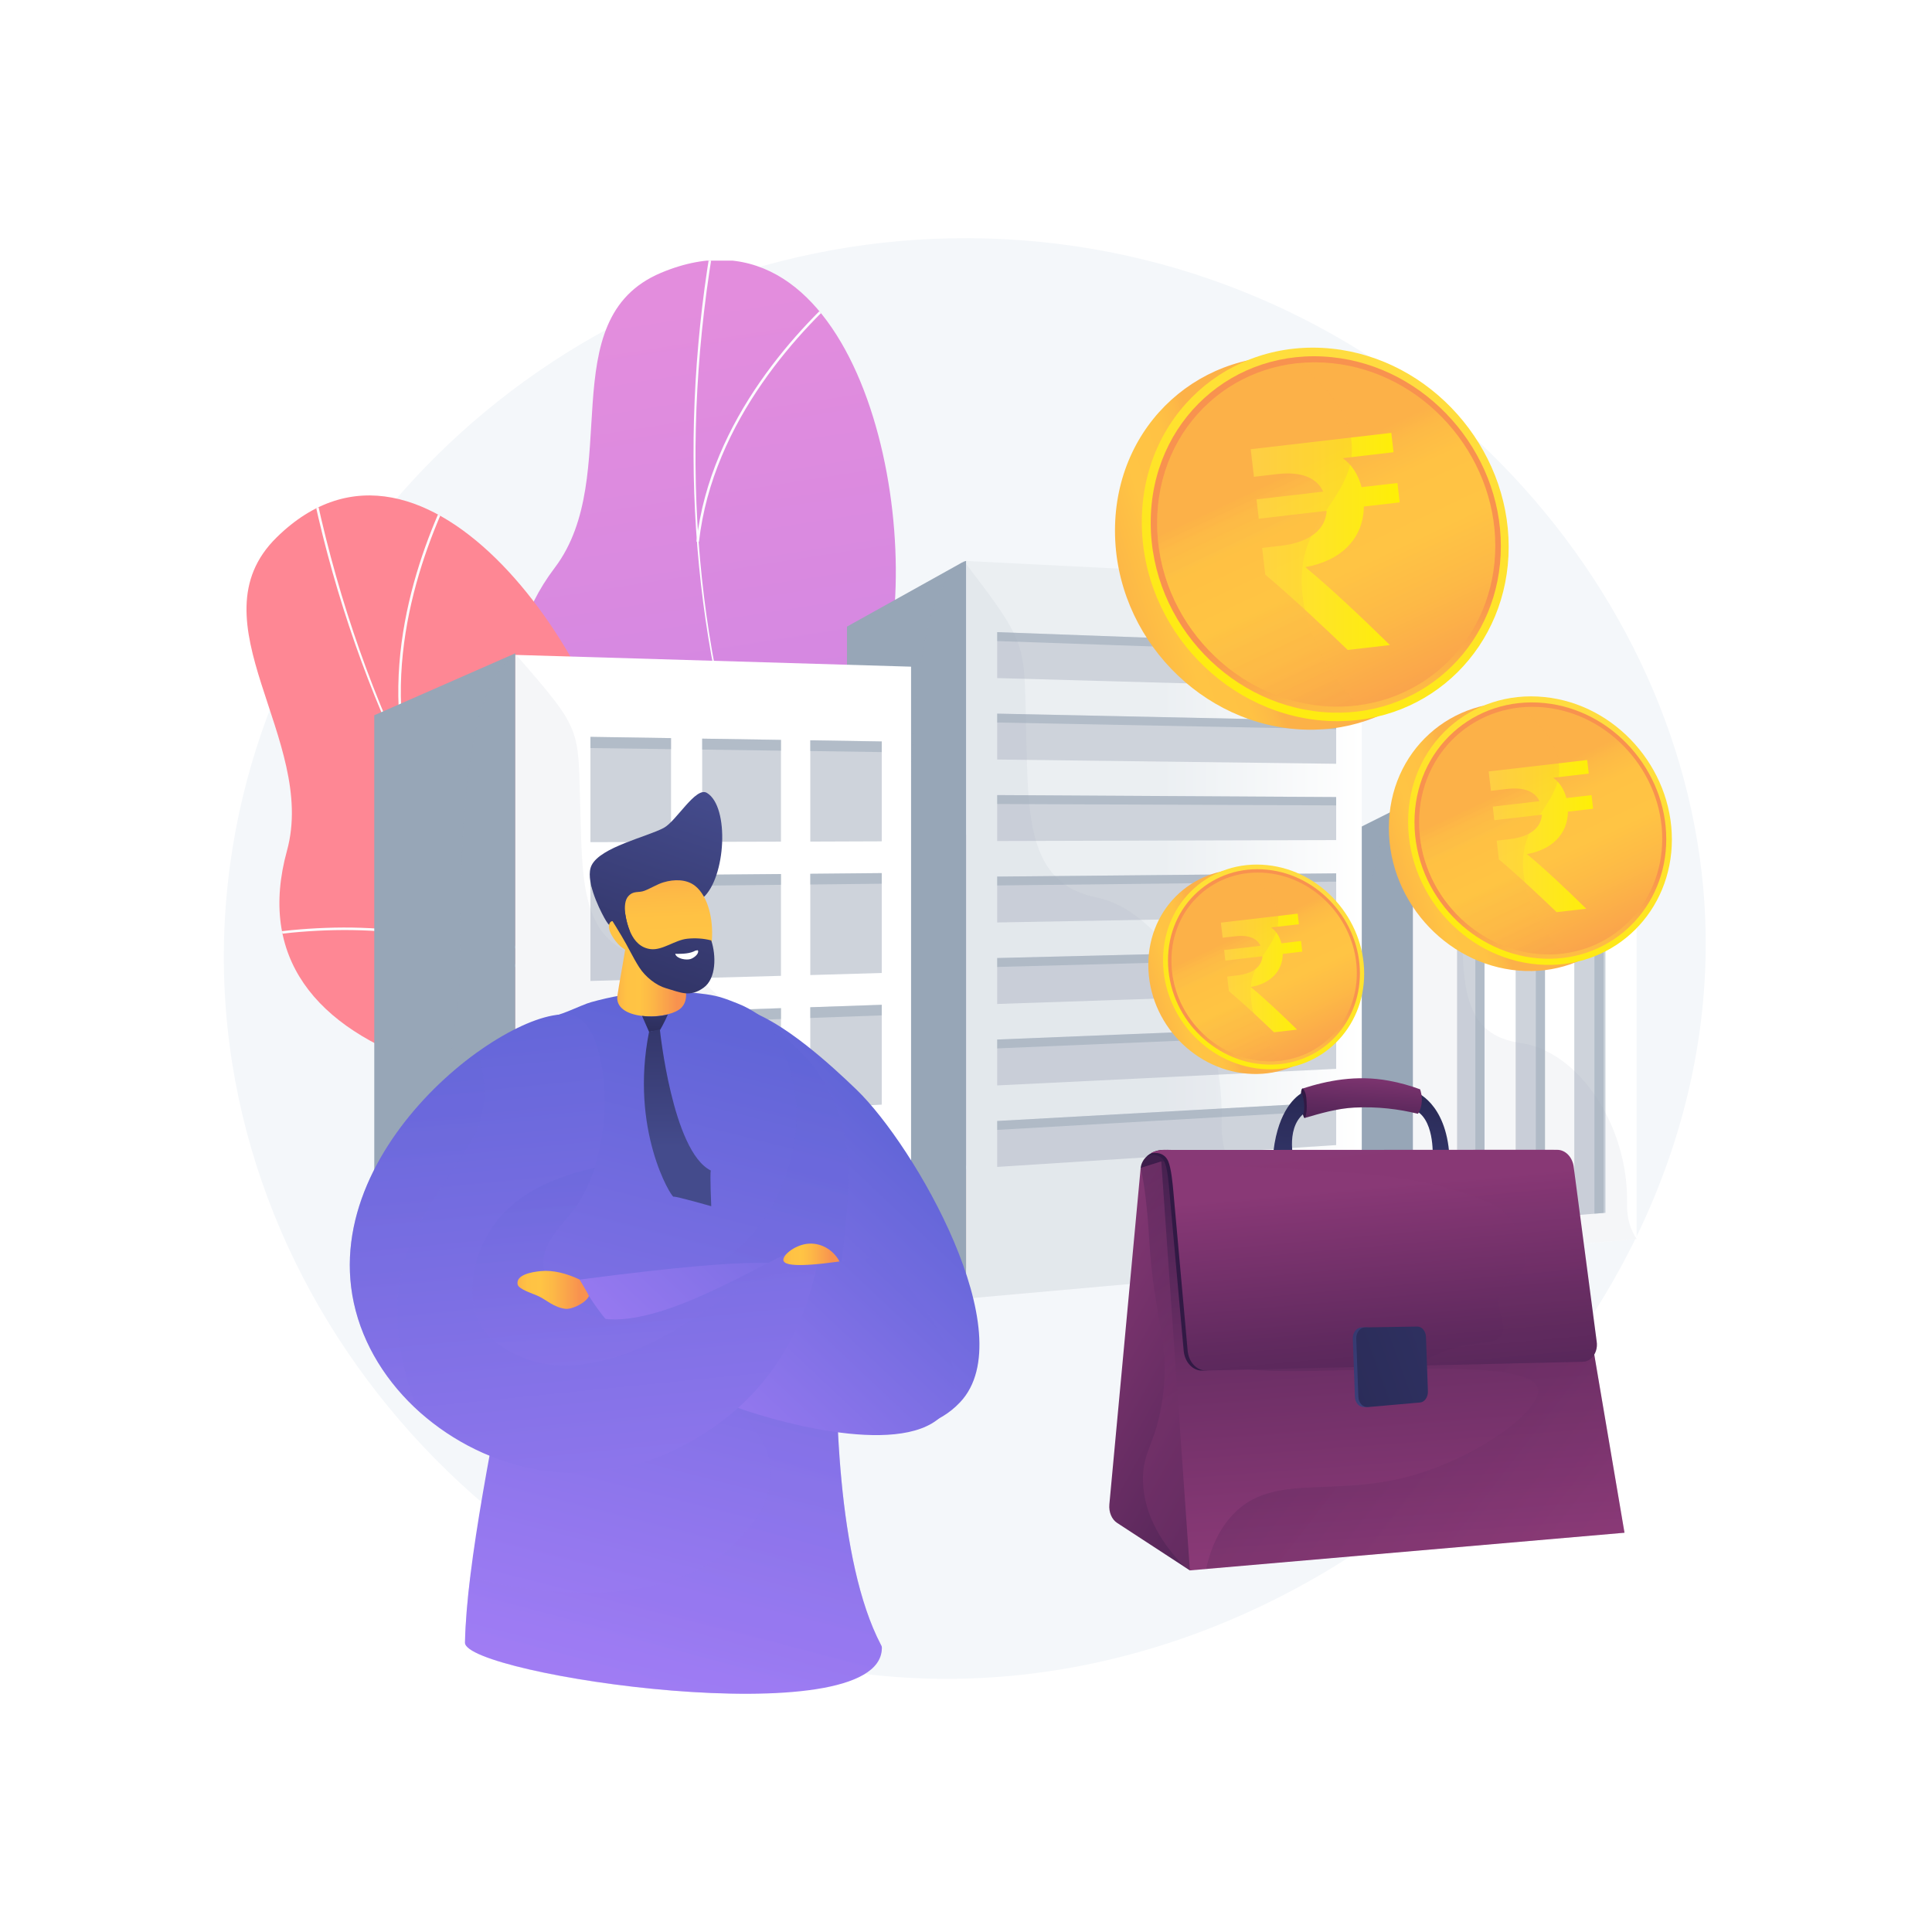 <?xml version="1.0" encoding="utf-8"?>
<!-- Generator: Adobe Illustrator 24.3.0, SVG Export Plug-In . SVG Version: 6.00 Build 0)  -->
<svg version="1.1" id="Layer_1" xmlns="http://www.w3.org/2000/svg" xmlns:xlink="http://www.w3.org/1999/xlink" x="0px" y="0px"
	 viewBox="0 0 3710 3710" style="enable-background:new 0 0 3710 3710;" xml:space="preserve">
<style type="text/css">
	.st0{fill:#FFFFFF;}
	.st1{fill:#F4F7FA;}
	.st2{clip-path:url(#SVGID_2_);}
	.st3{fill:url(#SVGID_3_);}
	.st4{clip-path:url(#SVGID_5_);}
	.st5{fill:#FCFDFE;}
	.st6{fill:#FE8794;}
	.st7{clip-path:url(#SVGID_7_);}
	.st8{fill:#97A6B7;}
	.st9{fill:#CED3DB;}
	.st10{opacity:0.5;fill:#97A6B7;enable-background:new    ;}
	.st11{opacity:0.1;fill:#97A6B7;enable-background:new    ;}
	.st12{fill:url(#SVGID_8_);}
	.st13{fill:url(#SVGID_9_);}
	.st14{fill:url(#SVGID_10_);}
	.st15{fill:url(#SVGID_11_);}
	.st16{fill:url(#SVGID_12_);}
	.st17{fill:url(#SVGID_13_);}
	.st18{fill:url(#SVGID_14_);}
	.st19{opacity:0.3;fill:url(#SVGID_15_);enable-background:new    ;}
	.st20{fill:url(#SVGID_16_);}
	.st21{fill:url(#SVGID_17_);}
	.st22{opacity:0.3;fill:url(#SVGID_18_);enable-background:new    ;}
	.st23{opacity:0.3;fill:url(#SVGID_19_);enable-background:new    ;}
	.st24{fill:url(#SVGID_20_);}
	.st25{fill:url(#SVGID_21_);}
	.st26{fill:url(#SVGID_22_);}
	.st27{fill:url(#SVGID_23_);}
	.st28{fill:url(#SVGID_24_);}
	.st29{fill:url(#SVGID_25_);}
	.st30{fill:url(#SVGID_26_);}
	.st31{fill:url(#SVGID_27_);}
	.st32{fill:url(#SVGID_28_);}
	.st33{opacity:0.3;fill:url(#SVGID_29_);enable-background:new    ;}
	.st34{fill:url(#SVGID_30_);}
	.st35{fill:url(#SVGID_31_);}
	.st36{fill:url(#SVGID_32_);}
	.st37{fill:url(#SVGID_33_);}
	.st38{fill:url(#SVGID_34_);}
	.st39{opacity:0.3;fill:url(#SVGID_35_);enable-background:new    ;}
	.st40{fill:url(#SVGID_36_);}
	.st41{fill:url(#SVGID_37_);}
	.st42{fill:url(#SVGID_38_);}
	.st43{fill:url(#SVGID_39_);}
	.st44{fill:url(#SVGID_40_);}
	.st45{opacity:0.3;fill:url(#SVGID_41_);enable-background:new    ;}
	.st46{fill:url(#SVGID_42_);}
	.st47{fill:url(#SVGID_43_);}
	.st48{fill:url(#SVGID_44_);}
	.st49{fill:url(#SVGID_45_);}
	.st50{fill:url(#SVGID_46_);}
	.st51{fill:url(#SVGID_47_);}
	.st52{opacity:0.3;fill:url(#SVGID_48_);enable-background:new    ;}
	.st53{fill:url(#SVGID_49_);}
	.st54{opacity:0.2;}
	.st55{fill:url(#SVGID_50_);}
	.st56{fill:url(#SVGID_51_);}
	.st57{fill:url(#SVGID_52_);}
	.st58{opacity:0.1;fill:url(#SVGID_53_);enable-background:new    ;}
	.st59{fill:url(#SVGID_54_);}
	.st60{fill:url(#SVGID_55_);}
</style>
<g id="Background">
	<g>
		<g>
			<rect class="st0" width="3710" height="3710"/>
		</g>
	</g>
</g>
<g id="Illustration">
	<g>
		<path class="st1" d="M1896.9,458C1168.4,436.5,537.4,965.1,442.1,1658.6c-104.2,758.3,469.5,1440.6,1175.4,1549.9
			c878,135.9,1729.7-650.4,1653.2-1503.5C3213,1062.3,2637.4,479.9,1896.9,458z"/>
		<g>
			<g>
				<defs>
					<rect id="SVGID_1_" x="437.2" y="500.5" width="1495.3" height="1935"/>
				</defs>
				<clipPath id="SVGID_2_">
					<use xlink:href="#SVGID_1_"  style="overflow:visible;"/>
				</clipPath>
				<g class="st2">
					<g>
						<g>
							<g>
								<g>
									
										<linearGradient id="SVGID_3_" gradientUnits="userSpaceOnUse" x1="1407.467" y1="3153.931" x2="2046.908" y2="-933.936" gradientTransform="matrix(1 0 0 -1 0 3710)">
										<stop  offset="3.600000e-03" style="stop-color:#E38DDD"/>
										<stop  offset="1" style="stop-color:#9571F6"/>
									</linearGradient>
									<path id="SVGID_00000095301869411943637950000005274918111687981496_" class="st3" d="M1891.8,2612.5
										c22.6,1.3,73-15.8,84.3-25.7c75.2-65.8,223.9-179.8,237.3-284.5c2.3-17.9-73.7-49.2-81.7-67.5
										c-43.6-31.7-60.7-40-87.3-90.5c-78.7-149.1,202.1-348.6-55.2-485.6c-188.5-100.4-370.6-63.2-290.7-370.1
										c80-306.9-60.1-919.8-429.2-764.7c-211.8,89.1-70.2,389.4-203.9,566.2c-127,168-77.1,335.4,98.9,483.6
										c176,148.2,54.7,214-35.6,379.3c-108.5,198.6,209.9,297.3,360.8,330.3C1611.1,2310,1902.5,2459.7,1891.8,2612.5z"/>
								</g>
								<g>
									<defs>
										<path id="SVGID_4_" d="M1891.8,2612.5c22.6,1.3,73-15.8,84.3-25.7c75.2-65.8,223.9-179.8,237.3-284.5
											c2.3-17.9-73.7-49.2-81.7-67.5c-43.6-31.7-60.7-40-87.3-90.5c-78.7-149.1,202.1-348.6-55.2-485.6
											c-188.5-100.4-370.6-63.2-290.7-370.1c80-306.9-60.1-919.8-429.2-764.7c-211.8,89.1-70.2,389.4-203.9,566.2
											c-127,168-77.1,335.4,98.9,483.6c176,148.2,54.7,214-35.6,379.3c-108.5,198.6,209.9,297.3,360.8,330.3
											C1611.1,2310,1902.5,2459.7,1891.8,2612.5z"/>
									</defs>
									<clipPath id="SVGID_5_">
										<use xlink:href="#SVGID_4_"  style="overflow:visible;"/>
									</clipPath>
									<g class="st4">
										<g>
											<path class="st5" d="M2090.3,2452.9l2.9-3.9c-596.1-443.1-864.7-1192-718.5-2003.1l-4.7-0.9
												c-69.3,384.4-44,769.5,73.1,1113.6C1566.2,1920.4,1790,2229.7,2090.3,2452.9z"/>
											<path class="st5" d="M1074.2,2030.5c201.4-26.6,519.1,31.4,708.1,129.2l2.2-4.3c-189.8-98.2-508.7-156.4-710.9-129.7
												L1074.2,2030.5z"/>
											<path class="st5" d="M1974.3,2364.6l3.8-2.9c-67-88-87-206.5-59.3-352.3c20.3-106.8,65.3-225.6,133.6-352.9l-4.2-2.3
												c-68.6,127.7-113.7,246.9-134.1,354.2C1886.2,2155.6,1906.4,2275.4,1974.3,2364.6z"/>
											<path class="st5" d="M1428.3,1509.2l4-2.7c-117.8-172.4-322.8-251.1-474-286.8l-1.1,4.7
												C1107.6,1259.9,1311.4,1338.1,1428.3,1509.2z"/>
											<path class="st5" d="M1337.4,1040l4.8,0.5c26.6-233.7,197.5-412,297-497.4l-3.1-3.7C1536,625.3,1364.2,804.6,1337.4,1040
												z"/>
										</g>
									</g>
								</g>
							</g>
						</g>
					</g>
					<g>
						<g>
							<g>
								<g>
									<path id="SVGID_00000010302295045241112870000015246337800807203750_" class="st6" d="M1881.8,2742.5
										c21.5-7.2,62-41.7,68.8-55.1c45.5-88.9,141.6-249.8,115.3-352.1c-4.5-17.5-86.7-18.4-100.9-32.5
										c-52.2-13.3-71.2-14.7-114.6-51.8c-128.2-109.5,58.9-398.6-230.8-430.8c-212.3-23.6-367.7,78.3-406.9-236.4
										c-39.1-314.7-395.9-832.5-681.5-551.8c-163.9,161.1,78.7,387.8,19.9,601.5c-55.9,203.1,52.4,340.1,270.7,412.8
										c218.3,72.7,130,178.6,107.2,365.6c-27.4,224.7,305,198.6,457.3,173.5C1509.1,2565.3,1835.2,2596.6,1881.8,2742.5z"/>
								</g>
								<g>
									<defs>
										<path id="SVGID_6_" d="M1881.8,2742.5c21.5-7.2,62-41.7,68.8-55.1c45.5-88.9,141.6-249.8,115.3-352.1
											c-4.5-17.5-86.7-18.4-100.9-32.5c-52.2-13.3-71.2-14.7-114.6-51.8c-128.2-109.5,58.9-398.6-230.8-430.8
											c-212.3-23.6-367.7,78.3-406.9-236.4c-39.1-314.7-395.9-832.5-681.5-551.8c-163.9,161.1,78.7,387.8,19.9,601.5
											c-55.9,203.1,52.4,340.1,270.7,412.8c218.3,72.7,130,178.6,107.2,365.6c-27.4,224.7,305,198.6,457.3,173.5
											C1509.1,2565.3,1835.2,2596.6,1881.8,2742.5z"/>
									</defs>
									<clipPath id="SVGID_7_">
										<use xlink:href="#SVGID_6_"  style="overflow:visible;"/>
									</clipPath>
									<g class="st7">
										<g>
											<path class="st5" d="M2007.3,2520.9l1.2-4.7C1290.8,2324.9,764.3,1728.4,600.3,920.7l-4.7,1
												c77.7,382.8,243.6,731.2,479.6,1007.6C1323.4,2219.9,1645.7,2424.5,2007.3,2520.9z"/>
											<path class="st5" d="M906.9,2504.1c177.3-99.2,493.9-162.8,705.7-141.8l0.5-4.8c-212.6-21.1-530.5,42.8-708.5,142.4
												L906.9,2504.1z"/>
											<path class="st5" d="M1866.8,2481.7l2.5-4.1c-94.8-57-157.2-159.8-185.3-305.4c-20.6-106.8-22.8-233.7-6.3-377.3
												l-4.8-0.5c-16.5,144-14.4,271.5,6.4,378.7C1707.7,2320.1,1770.8,2423.9,1866.8,2481.7z"/>
											<path class="st5" d="M1043.3,1888.8l2.7-4c-173.2-116.6-392.7-114-546.4-91.3l0.7,4.8
												C653.1,1775.7,871.4,1773,1043.3,1888.8z"/>
											<path class="st5" d="M785.3,1486.4l4.7-1.3c-61.7-227,31.2-455.8,92-572l-4.3-2.2
												C816.5,1027.7,723.2,1257.8,785.3,1486.4z"/>
										</g>
									</g>
								</g>
							</g>
						</g>
					</g>
				</g>
			</g>
		</g>
		<g>
			<g>
				<polygon class="st8" points="2713.5,1540.2 2713.5,2417.6 2541.1,2405.2 2541.1,1624.1 2693.6,1547.7 2709.1,1541.1 				"/>
				<polygon class="st0" points="3142.8,1541.5 3142.8,2379.2 2713.5,2417.6 2713.5,1539.4 				"/>
				<polygon class="st9" points="2850.7,2348.2 2798,2352.8 2798,1635.9 2850.7,1635.5 				"/>
				<polygon class="st9" points="2966.8,2338.5 2910.5,2343.2 2910.5,1635.2 2966.8,1634.9 				"/>
				<polygon class="st9" points="3079.4,2329.2 3023.1,2333.8 3023.1,1634.7 3079.4,1634.3 				"/>
				<polygon class="st10" points="2850.7,2348.2 2833.1,2349.7 2833.1,1635.7 2850.7,1635.5 				"/>
				<polygon class="st10" points="2966.8,2338.5 2949.2,2340 2949.2,1635 2966.8,1634.9 				"/>
				<polygon class="st10" points="3082.9,2329.1 3061.8,2330.5 3061.8,1634.4 3082.9,1634.3 				"/>
				<path class="st11" d="M2425,2621.7C2425,2621.7,2425,2621.7,2425,2621.7C2425,2621.7,2425,2621.7,2425,2621.7z"/>
				<path class="st11" d="M3142.8,2379.1L3142.8,2379.1l-433.9,38.4l-167.8-12.3v-90.9c77.4-106.3,53.6-146.5,70.3-222
					c16.2-73.5-17.3-455.9,82.9-544.7c3.6-3.2,7.7-6,11.6-8.4c0.6,0.6,1.3,1.2,1.8,1.8c0.6,0.7,1.3,1.4,2,2.1
					c51.2,56.3,74.5,82.9,85.5,111.2c10.7,27.5,9.9,56.7,11.7,115.9c2.2,72.8,1.7,136.3,25.8,179c5,9,11.2,17,18.6,24
					c14.5,13.6,33.9,23.3,60,28.2c2.9,0.6,5.8,1.1,8.9,1.5c10.1,1.4,20.1,3.9,29.9,7.4c6.1,2.1,12.2,4.7,18.2,7.6
					c20,9.6,38.9,23.2,56.3,39.8c14.6,14,28.1,30.3,40.1,48.2c5.5,8.2,10.7,16.8,15.5,25.7c0.8,1.4,1.5,2.7,2.2,4.1
					c27,51.2,43.4,112.6,42,176.3C3123.9,2340,3131.1,2361.7,3142.8,2379.1z"/>
			</g>
			<path class="st11" d="M1513.8,2551.3C1513.8,2551.3,1513.8,2551.3,1513.8,2551.3C1513.8,2551.3,1513.8,2551.3,1513.8,2551.3z"/>
			<path class="st11" d="M644.8,2601.1C644.8,2601.1,644.8,2601.1,644.8,2601.1C644.8,2601.1,644.8,2601.1,644.8,2601.1z"/>
			<g>
				
					<linearGradient id="SVGID_8_" gradientUnits="userSpaceOnUse" x1="1855.074" y1="1924.508" x2="2615.014" y2="1924.508" gradientTransform="matrix(1 0 0 -1 0 3710)">
					<stop  offset="0.494" style="stop-color:#EBEFF2"/>
					<stop  offset="1" style="stop-color:#FFFFFF"/>
				</linearGradient>
				<polygon class="st12" points="2615,1115.3 2615,2425.7 1855.1,2493.8 1855.1,1077.2 				"/>
				<polygon class="st9" points="2565.8,1320.3 1914.9,1302.1 1914.9,1213.9 2565.8,1237.8 				"/>
				<polygon class="st9" points="2565.8,1466.7 1914.9,1458.5 1914.9,1370.4 2565.8,1384.2 				"/>
				<polygon class="st9" points="2565.8,1613.2 1914.9,1615 1914.9,1526.8 2565.8,1530.6 				"/>
				<polygon class="st9" points="2565.8,1759.6 1914.9,1771.4 1914.9,1683.3 2565.8,1677.1 				"/>
				<polygon class="st9" points="2565.8,1906 1914.9,1927.9 1914.9,1839.7 2565.8,1823.5 				"/>
				<polygon class="st9" points="2565.8,2052.5 1914.9,2084.3 1914.9,1996.2 2565.8,1969.9 				"/>
				<polygon class="st9" points="2565.8,2198.9 1914.9,2240.8 1914.9,2152.6 2565.8,2116.4 				"/>
				<polygon class="st8" points="1855.1,1077.2 1855.1,2493.8 1626.4,2470.2 1626.4,1203.3 1846.5,1080.7 1853.1,1077.6 				"/>
				<polygon class="st10" points="2565.8,1253.7 1914.9,1231 1914.9,1213.9 2565.8,1237.8 				"/>
				<polygon class="st10" points="2565.8,1400.2 1914.9,1387.4 1914.9,1370.4 2565.8,1384.2 				"/>
				<polygon class="st10" points="2565.8,1546.6 1914.9,1543.9 1914.9,1526.8 2565.8,1530.6 				"/>
				<polygon class="st10" points="2565.8,1693 1914.9,1700.3 1914.9,1683.3 2565.8,1677.1 				"/>
				<polygon class="st10" points="2565.8,1839.5 1914.9,1856.8 1914.9,1839.7 2565.8,1823.5 				"/>
				<polygon class="st10" points="2565.8,1985.9 1914.9,2013.2 1914.9,1996.2 2565.8,1969.9 				"/>
				<polygon class="st10" points="2565.8,2132.4 1914.9,2169.7 1914.9,2152.6 2565.8,2116.4 				"/>
				<path class="st11" d="M2594.3,2427.8l-741.3,66l-226.6-23.6v-280.6c7-18,17.8-35.1,28.3-51c96.6-146.4,64.8-202.8,84.9-307
					c19.8-102.4-23.7-651.2,106.1-751c1.7-1.3,3.2-2.5,5-3.6c0.1,0.2,0.2,0.4,0.4,0.6c0.3,0.4,0.6,0.8,0.9,1.2
					c50.3,65.8,78.4,103.5,94.5,136.3c2.9,5.9,5.4,11.6,7.5,17.3c8.2,21.6,11.7,42.9,13.5,71.2c1.2,18.8,1.6,40.8,2.2,68
					c0.1,5.4,0.2,11.1,0.4,17c0.1,3.4,0.2,6.9,0.2,10.4c0.5,20.7,0.9,40.9,1.5,60.3c0.7,23.7,1.6,46.4,3.2,67.9
					c0.4,5.7,0.9,11.4,1.5,17c2.6,25.7,6.5,49.4,12.9,70.6c7.9,26.7,19.4,49.4,36.5,67.4c5.8,6.1,12.2,11.7,19.4,16.7
					c16.1,11.2,35.7,19.4,59.6,24.3c30.1,6.1,59.3,21.2,86.3,43.3c21.5,17.5,41.6,39.5,59.8,64.9c3.7,5.2,7.4,10.7,11,16.2
					c13.4,20.7,25.6,43.3,36.2,67.5c9.1,20.6,17,42.2,23.8,64.7c1.6,5.3,3.1,10.7,4.6,16.2c5.8,21.9,10.5,44.5,13.7,67.5
					c3.1,21.3,5,43.1,5.6,65.1c0.2,5.4,0.2,10.9,0.2,16.3c0,3.4,0,6.7-0.1,10.1c-0.4,21.7,2,40.7,6.8,57.6
					C2390.1,2345.8,2565.7,2342.5,2594.3,2427.8z"/>
			</g>
			<g>
				<polygon class="st8" points="989.6,1254.5 989.6,2561.3 718.7,2544.4 718.7,1373.5 				"/>
				<polygon class="st0" points="1749.5,1280.2 1749.5,2494.1 989.6,2561.3 989.6,1257.6 				"/>
				<g>
					<polygon class="st9" points="1288.6,1417.4 1288.6,1616.8 1133.8,1617.2 1133.8,1415 					"/>
					<polygon class="st9" points="1499.7,1420.8 1499.7,1616.2 1348.4,1616.6 1348.4,1418.4 					"/>
					<polygon class="st9" points="1693.2,1423.8 1693.2,1615.6 1556,1616.1 1556,1421.6 					"/>
					<polygon class="st9" points="1288.6,1680.2 1288.6,1879.5 1133.8,1883.7 1133.8,1681.5 					"/>
					<polygon class="st9" points="1499.7,1678.4 1499.7,1873.9 1348.4,1878 1348.4,1679.7 					"/>
					<polygon class="st9" points="1693.2,1676.6 1693.2,1868.4 1556,1872.4 1556,1677.9 					"/>
					<polygon class="st9" points="1288.6,1942.9 1288.6,2142.2 1133.8,2150.2 1133.8,1948.1 					"/>
					<polygon class="st9" points="1499.7,1936 1499.7,2131.5 1348.4,2139.3 1348.4,1941.1 					"/>
					<polygon class="st9" points="1693.2,1929.5 1693.2,2121.2 1556,2128.7 1556,1934.2 					"/>
					<polygon class="st9" points="1288.6,2205.7 1288.6,2405 1133.8,2416.8 1133.8,2214.6 					"/>
					<polygon class="st9" points="1499.7,2193.7 1499.7,2389.1 1348.4,2400.7 1348.4,2202.4 					"/>
					<polygon class="st9" points="1693.2,2182.3 1693.2,2374.1 1556,2385 1556,2190.5 					"/>
				</g>
				<path class="st11" d="M1753,2474v20.1l-762.8,67.2l-268-16.9v-198.1c17.6-43.4,40.8-85.8,66.9-121.2
					c99-134.1,67.1-185,87.7-279.9c20.5-94.6-25.1-604.8,114.4-687.6c127.3,145.9,118.6,139.7,123,291.2c2.3,81,2.2,152.6,23,205.5
					c18,45.8,51.6,77.2,115.5,87.9c13.3,2.3,26.5,6,39.4,11.2c40.9,16.3,79,46.4,111.1,85.9c41.9,51.5,73.9,118.9,88.7,192.7
					c4.1,20.1,6.9,40.8,8.2,61.8c0.5,7,0.8,14,0.9,21c0.1,6.1,0.1,12.3,0,18.4c-0.1,2.2-0.1,4.3,0,6.4
					c0.6,53.1,23.2,88.1,54.7,113.9c13.3,10.9,27.6,20,43.1,28.2C1660.4,2414.1,1735.5,2430.7,1753,2474z"/>
				<g>
					<polygon class="st10" points="1133.8,1415 1288.6,1417.4 1288.6,1438.6 1133.8,1436.5 					"/>
					<polygon class="st10" points="1133.8,1681.5 1288.6,1680.2 1288.6,1701.3 1133.8,1703 					"/>
					<polygon class="st10" points="1133.8,1948.1 1288.6,1942.9 1288.6,1964.1 1133.8,1969.5 					"/>
					<polygon class="st10" points="1133.8,2214.6 1288.6,2205.7 1288.6,2226.8 1133.8,2236 					"/>
					<polygon class="st10" points="1348.4,1418.4 1499.7,1420.8 1499.7,1441.5 1348.4,1439.4 					"/>
					<polygon class="st10" points="1348.4,1679.7 1499.7,1678.4 1499.7,1699.1 1348.4,1700.7 					"/>
					<polygon class="st10" points="1348.4,1941.1 1499.7,1936 1499.7,1956.8 1348.4,1962.1 					"/>
					<polygon class="st10" points="1348.4,2202.4 1499.7,2193.7 1499.7,2214.4 1348.4,2223.4 					"/>
					<polygon class="st10" points="1693.2,1423.8 1693.2,1444.2 1556,1442.2 1556,1421.6 					"/>
					<polygon class="st10" points="1693.2,1676.6 1693.2,1697 1556,1698.5 1556,1677.9 					"/>
					<polygon class="st10" points="1693.2,1929.5 1693.2,1949.8 1556,1954.8 1556,1934.2 					"/>
					<polygon class="st10" points="1693.2,2182.3 1693.2,2202.6 1556,2211.1 1556,2190.5 					"/>
				</g>
			</g>
		</g>
		<g>
			<g>
				
					<linearGradient id="SVGID_9_" gradientUnits="userSpaceOnUse" x1="2777.105" y1="870.652" x2="2092.599" y2="1505.375" gradientTransform="matrix(-0.998 6.710000e-02 -6.710000e-02 -0.998 3947.566 3548.805)">
					<stop  offset="0" style="stop-color:#AA80F9"/>
					<stop  offset="0.996" style="stop-color:#6165D7"/>
				</linearGradient>
				<path class="st13" d="M1431.6,1938.9c72.3,21.9,164.8,106.9,213.2,153.6c111.6,107.6,321,470.5,199,600.1
					c-83,88.2-228.9,51.1-293.2-37.8c-47.3-65.4-18.7-124.9-8.7-242.6C1552.5,2285.5,1507.1,2064.1,1431.6,1938.9z"/>
				
					<linearGradient id="SVGID_10_" gradientUnits="userSpaceOnUse" x1="2783.959" y1="303.556" x2="2324.065" y2="1707.234" gradientTransform="matrix(-0.998 6.710000e-02 -6.710000e-02 -0.998 3947.566 3548.805)">
					<stop  offset="0" style="stop-color:#AA80F9"/>
					<stop  offset="0.996" style="stop-color:#6165D7"/>
				</linearGradient>
				<path class="st14" d="M1492.5,1973.8c49.8,59.2,67.3,54.2,106.2,135.7c58.5,122.8,15.4,263.1,9.3,414.3
					c-6.7,165.9-0.1,474.6,83.3,634.1c1.5,2.8,2.2,3.4,2.1,7.5c-2.6,169.2-801.8,50.7-800.5-11.1
					c6.3-306.8,206.1-978.6,156.6-1200.8c22.5-0.4,66.9-23.9,85-28.9c77.6-21.7,147.7-25.4,221.1-15.4c26.8,3.7,40.4,9.8,60,17.4
					C1447.3,1938.9,1467.9,1957.1,1492.5,1973.8z"/>
				<g>
					
						<linearGradient id="SVGID_11_" gradientUnits="userSpaceOnUse" x1="1185.242" y1="1864.078" x2="1317.548" y2="1864.078" gradientTransform="matrix(1 0 0 -1 0 3710)">
						<stop  offset="0" style="stop-color:#FCB148"/>
						<stop  offset="5.210000e-02" style="stop-color:#FDBA46"/>
						<stop  offset="0.142" style="stop-color:#FFC244"/>
						<stop  offset="0.318" style="stop-color:#FFC444"/>
						<stop  offset="0.485" style="stop-color:#FDB946"/>
						<stop  offset="0.775" style="stop-color:#F99C4D"/>
						<stop  offset="0.866" style="stop-color:#F8924F"/>
						<stop  offset="1" style="stop-color:#F8924F"/>
					</linearGradient>
					<path class="st15" d="M1208.1,1740c1.1,51.5-15.8,125.7-22.5,171.9s87.7,48.1,118.6,26.7c28.3-19.7,7-73-20.3-101
						C1256.5,1809.7,1236,1768.7,1208.1,1740z"/>
					<g>
						
							<linearGradient id="SVGID_12_" gradientUnits="userSpaceOnUse" x1="2325.039" y1="2196.945" x2="2530.675" y2="1595.615" gradientTransform="matrix(-1 0 0 -1 3634.748 3710)">
							<stop  offset="0" style="stop-color:#444B8C"/>
							<stop  offset="0.996" style="stop-color:#26264F"/>
						</linearGradient>
						<path class="st16" d="M1350.1,1723.9c43.5-38.4,51.5-174.6,7.4-201.3c-21.4-12.9-58.7,54.3-82.9,67.2
							c-32.6,17.4-121,36.8-138.5,71.7c-13.2,26.3,13.3,80.9,24,100.4c12.1,22.1,13.5,14.5,27.9,30.2c20.1,21.7,46.8,47.2,67.2,71.5
							c4.4-18.5,3.2-18.5,11-42.4c3-9.2,27-48.1,38.7-63.1C1312.3,1748.6,1344.7,1728.6,1350.1,1723.9z"/>
						
							<linearGradient id="SVGID_13_" gradientUnits="userSpaceOnUse" x1="1264.741" y1="2019.101" x2="1284.091" y2="1521.27" gradientTransform="matrix(1 0 0 -1 0 3710)">
							<stop  offset="0" style="stop-color:#FCB148"/>
							<stop  offset="5.210000e-02" style="stop-color:#FDBA46"/>
							<stop  offset="0.142" style="stop-color:#FFC244"/>
							<stop  offset="0.318" style="stop-color:#FFC444"/>
							<stop  offset="0.485" style="stop-color:#FDB946"/>
							<stop  offset="0.775" style="stop-color:#F99C4D"/>
							<stop  offset="0.866" style="stop-color:#F8924F"/>
							<stop  offset="1" style="stop-color:#F8924F"/>
						</linearGradient>
						<path class="st17" d="M1210.6,1829.9c33.5,31,49.8,68.6,110.5,57.3c54.3-10.1,63.5-145.8,14-185.8
							c-16.5-13.4-40.6-13.2-61-7.1c-12.1,3.6-24.7,11.7-36.8,16.3c-11.2,4.3-20.6-0.9-30.8,10.4c-12.8,14.2-4.1,50.2,3.2,67.7
							c-5.6-4.9-11.9-11.9-19.3-14.1c-5.2-1.6-14.2-10.2-19.1-2.8c-8,12.2,9.3,35.4,19.5,44.9
							C1195.4,1821,1204.9,1826.4,1210.6,1829.9z"/>
						
							<linearGradient id="SVGID_14_" gradientUnits="userSpaceOnUse" x1="2273.443" y1="2179.302" x2="2479.079" y2="1577.973" gradientTransform="matrix(-1 0 0 -1 3634.748 3710)">
							<stop  offset="0" style="stop-color:#444B8C"/>
							<stop  offset="0.996" style="stop-color:#26264F"/>
						</linearGradient>
						<path class="st18" d="M1202.5,1712.3c7.4,4.3-5.8,18-3.8,31.6c3.9,26.4,12.3,74.1,50.8,78.7c22.8,2.7,46.6-17.6,70.5-20
							c14.8-1.5,31.1-0.7,45.8,3.3c9.5,28.4,9.9,73.2-14.7,90.8c-26.5,19-44,9.1-72.1,1c-18.9-5.4-39.7-21.7-51.5-40.2
							c-12.4-19.3-21.4-39.5-33.7-59.8c-6.8-11.2-15-25.2-22.9-37c-2.2-3.2-5.5-8.3-7-12.5
							C1170.1,1741.8,1191.7,1706.1,1202.5,1712.3z"/>
						<path class="st0" d="M1335.8,1825.3c-11.2,6.3-24.4,6.2-36.6,6.4c-0.6,0-3.2-1-2.2,1.2c3.8,8.3,20.3,11.2,28.7,8.8
							c5.9-1.7,16-9,14.9-15.5C1340.2,1823.4,1337,1825.8,1335.8,1825.3z"/>
					</g>
				</g>
				
					<linearGradient id="SVGID_15_" gradientUnits="userSpaceOnUse" x1="2579.725" y1="271.471" x2="2124.595" y2="1660.611" gradientTransform="matrix(-0.999 4.090000e-02 -4.090000e-02 -0.999 3787.115 3616.708)">
					<stop  offset="0" style="stop-color:#AA80F9"/>
					<stop  offset="0.996" style="stop-color:#6165D7"/>
				</linearGradient>
				<path class="st19" d="M1422.4,2951.9c21.5-24.2,55.6-62.7,57.6-116.5c5.2-138.3-208.7-192.1-200.3-304.7
					c6.5-87.5,137.5-77.6,212-232.9c12.8-26.7,59.6-128,25.7-242.7c-13.6-45.8-35.8-79.7-52.5-101c9.2,6.5,18.1,13.2,27.7,19.7
					c49.8,59.2,67.3,54.2,106.2,135.7c58.5,122.8,15.4,263.1,9.3,414.3c-6.7,165.9-0.1,474.6,83.3,634.1c1.5,2.8,2.4,4.6,2.1,7.5
					c-18.6,168.1-801.8,50.7-800.5-11.1c0.8-37,4.3-79.3,10-125.5C930.5,3036.6,1268.8,3125.4,1422.4,2951.9z"/>
				
					<linearGradient id="SVGID_16_" gradientUnits="userSpaceOnUse" x1="2705.944" y1="857.538" x2="2072.884" y2="1444.557" gradientTransform="matrix(-0.998 6.710000e-02 -6.710000e-02 -0.998 3947.566 3548.805)">
					<stop  offset="0" style="stop-color:#AA80F9"/>
					<stop  offset="0.996" style="stop-color:#6165D7"/>
				</linearGradient>
				<path class="st20" d="M1646.9,2420.8c43.7-2.2,13.5-28.6,26.8-24.8c8.3,2.4,211.2,201.9,147.2,307.1
					c-61,100.4-314.2,32.3-403.5,0.5c-49.6-17.7-196.9-72.5-286.4-214.9c-8-12.8-14.1-23.8-18.1-31.5
					c195.5-25.6,289.1-31.8,338.2-32.1C1482.6,2424.8,1514.4,2427.4,1646.9,2420.8z"/>
				
					<linearGradient id="SVGID_17_" gradientUnits="userSpaceOnUse" x1="2709.599" y1="265.963" x2="2761.569" y2="1873.009" gradientTransform="matrix(-0.998 6.710000e-02 -6.710000e-02 -0.998 3947.566 3548.805)">
					<stop  offset="0" style="stop-color:#AA80F9"/>
					<stop  offset="0.996" style="stop-color:#6165D7"/>
				</linearGradient>
				<path class="st21" d="M1573,2400.5c-5.5,44-28.3,180-143.1,291.4c-22.8,22.2-177.7,167.4-394.8,130.8
					c-169.7-28.6-320.7-158.6-355.7-320.9c-68.2-316.9,336.7-596.4,429.7-548.5c62.4,32.2,80.2,261.4-13.2,377.3
					c-20.3,25.2-58.1,60.1-52.2,104c5.6,42.1,48.3,68.7,72.4,83.3c113.9,68.9,363.6-109,429.6-123.6
					C1550.6,2394.2,1554.1,2389.7,1573,2400.5z"/>
				
					<linearGradient id="SVGID_18_" gradientUnits="userSpaceOnUse" x1="2482.64" y1="835.073" x2="2504.767" y2="1519.299" gradientTransform="matrix(-0.999 4.090000e-02 -4.090000e-02 -0.999 3787.115 3616.708)">
					<stop  offset="0" style="stop-color:#AA80F9"/>
					<stop  offset="0.996" style="stop-color:#6165D7"/>
				</linearGradient>
				<path class="st22" d="M967.3,2329.1c39.3-39.9,84.9-60.8,136.2-76.6c12.8-3.5,25.6-6.7,38.3-10c-10.5,32.6-25.5,63-45.7,88.1
					c-20.3,25.2-58.1,60.1-52.2,104c5.6,42.1,48.3,68.7,72.4,83.3c113.9,68.9,363.6-109,429.6-123.6c4.8-0.1,8.3-4.7,27.2,6.2
					c-1.4,11-3.9,27.9-8.6,48.6c-93.7-30-195.3,64-276.3,109.9c-104.1,58.9-233.7,97-335.2,19.2
					C876.8,2521.3,904.4,2394.5,967.3,2329.1z"/>
				
					<linearGradient id="SVGID_19_" gradientUnits="userSpaceOnUse" x1="2897.418" y1="513.457" x2="2938.167" y2="1773.558" gradientTransform="matrix(-0.999 4.090000e-02 -4.090000e-02 -0.999 3787.115 3616.708)">
					<stop  offset="0" style="stop-color:#AA80F9"/>
					<stop  offset="0.996" style="stop-color:#6165D7"/>
				</linearGradient>
				<path class="st23" d="M917.5,2020c17.8,59.7,19.9,120.2-15.7,177.9c-51.3,81.3-108.6,149.2-129.5,240.2
					c-18.7,77.3-7.4,153.3,14.8,228.9c6.4,20.1,16.4,37.6,28.7,53.2c-67.9-57.3-118.1-133.4-136.3-218.4
					C636.5,2302.3,781.2,2117.5,917.5,2020z"/>
				
					<linearGradient id="SVGID_20_" gradientUnits="userSpaceOnUse" x1="993.778" y1="1233.045" x2="1131.037" y2="1233.045" gradientTransform="matrix(1 0 0 -1 0 3710)">
					<stop  offset="0" style="stop-color:#FCB148"/>
					<stop  offset="5.210000e-02" style="stop-color:#FDBA46"/>
					<stop  offset="0.142" style="stop-color:#FFC244"/>
					<stop  offset="0.318" style="stop-color:#FFC444"/>
					<stop  offset="0.485" style="stop-color:#FDB946"/>
					<stop  offset="0.775" style="stop-color:#F99C4D"/>
					<stop  offset="0.866" style="stop-color:#F8924F"/>
					<stop  offset="1" style="stop-color:#F8924F"/>
				</linearGradient>
				<path class="st24" d="M1131,2488.6c-5.4,12.9-32.2,26.2-45.2,24.7c-21.8-2.5-37.2-17.4-50.8-23.8c-12.2-5.8-39.4-13.6-41.1-23.3
					c-3.1-18.3,26.7-23.5,44.1-25.3c24.5-2.5,50.6,4.7,74.9,16.1C1119,2467.7,1125.8,2478.1,1131,2488.6z"/>
				
					<linearGradient id="SVGID_21_" gradientUnits="userSpaceOnUse" x1="1504.309" y1="1301.332" x2="1612.146" y2="1301.332" gradientTransform="matrix(1 0 0 -1 0 3710)">
					<stop  offset="0" style="stop-color:#FCB148"/>
					<stop  offset="5.210000e-02" style="stop-color:#FDBA46"/>
					<stop  offset="0.142" style="stop-color:#FFC244"/>
					<stop  offset="0.318" style="stop-color:#FFC444"/>
					<stop  offset="0.485" style="stop-color:#FDB946"/>
					<stop  offset="0.775" style="stop-color:#F99C4D"/>
					<stop  offset="0.866" style="stop-color:#F8924F"/>
					<stop  offset="1" style="stop-color:#F8924F"/>
				</linearGradient>
				<path class="st25" d="M1612.1,2422.4c-85.4,12-105.2,6.1-107.6-1.4c-3-9.6,20-29.1,44.6-32.4
					C1574.1,2385.2,1599.4,2398.5,1612.1,2422.4z"/>
			</g>
			<g>
				
					<linearGradient id="SVGID_22_" gradientUnits="userSpaceOnUse" x1="4946.481" y1="1717.804" x2="4957.994" y2="1549.153" gradientTransform="matrix(-1 1.300000e-02 -1.300000e-02 -1 6231.696 3502.064)">
					<stop  offset="0" style="stop-color:#444B8C"/>
					<stop  offset="0.996" style="stop-color:#26264F"/>
				</linearGradient>
				<path class="st26" d="M1282.6,1948c-3,6.9-6.4,14-10.3,21.2c-1.7,3.2-3.4,6.3-5.1,9.2c-7,1-13.9,1.9-20.9,2.9
					c-4.5-10.2-8.9-20.3-13.4-30.5c6.9,0.9,15.4,1.5,25.2,0.9C1267.7,1951.2,1276,1949.7,1282.6,1948z"/>
				
					<linearGradient id="SVGID_23_" gradientUnits="userSpaceOnUse" x1="4913.368" y1="1363.924" x2="4913.368" y2="1776.342" gradientTransform="matrix(-1 1.300000e-02 -1.300000e-02 -1 6231.696 3502.064)">
					<stop  offset="0" style="stop-color:#444B8C"/>
					<stop  offset="0.996" style="stop-color:#26264F"/>
				</linearGradient>
				<path class="st27" d="M1267.1,1976.5c0,0,24,234.5,97.8,271.2c-1.8,7.5,0.9,68.6,0.9,68.6s-68.6-19.7-72.5-18.3
					s-84.4-128.3-46.9-316.7L1267.1,1976.5z"/>
			</g>
		</g>
		<g>
			
				<linearGradient id="SVGID_24_" gradientUnits="userSpaceOnUse" x1="2372.608" y1="2628.68" x2="1961.75" y2="2496.823" gradientTransform="matrix(1 0 0 -1 0 3710)">
				<stop  offset="0" style="stop-color:#FCB148"/>
				<stop  offset="5.210000e-02" style="stop-color:#FDBA46"/>
				<stop  offset="0.142" style="stop-color:#FFC244"/>
				<stop  offset="0.318" style="stop-color:#FFC444"/>
				<stop  offset="0.485" style="stop-color:#FDB946"/>
				<stop  offset="0.775" style="stop-color:#F99C4D"/>
				<stop  offset="0.866" style="stop-color:#F8924F"/>
				<stop  offset="1" style="stop-color:#F8924F"/>
			</linearGradient>
			<path class="st28" d="M2845.6,1066.4c0,190.6-149,340.5-339.5,334.7c-198.2-6.1-365-177.3-365-382.2s166.7-353.6,365-333
				C2696.6,705.8,2845.6,875.8,2845.6,1066.4z"/>
			
				<linearGradient id="SVGID_25_" gradientUnits="userSpaceOnUse" x1="2704.969" y1="3037.647" x2="2338.18" y2="2228.443" gradientTransform="matrix(1 0 0 -1 0 3710)">
				<stop  offset="0" style="stop-color:#FFDB44"/>
				<stop  offset="1" style="stop-color:#FEEF06"/>
			</linearGradient>
			<path class="st29" d="M2897.1,1050c0,190.6-149,340.5-339.5,334.7c-198.2-6.1-365-177.3-365-382.2c0-204.9,166.7-353.6,365-333
				C2748,689.3,2897.1,859.4,2897.1,1050z"/>
			
				<linearGradient id="SVGID_26_" gradientUnits="userSpaceOnUse" x1="2637.497" y1="2183.217" x2="2566.724" y2="2569.845" gradientTransform="matrix(1 0 0 -1 0 3710)">
				<stop  offset="0" style="stop-color:#FCB148"/>
				<stop  offset="5.210000e-02" style="stop-color:#FDBA46"/>
				<stop  offset="0.142" style="stop-color:#FFC244"/>
				<stop  offset="0.318" style="stop-color:#FFC444"/>
				<stop  offset="0.485" style="stop-color:#FDB946"/>
				<stop  offset="0.775" style="stop-color:#F99C4D"/>
				<stop  offset="0.866" style="stop-color:#F8924F"/>
				<stop  offset="1" style="stop-color:#F8924F"/>
			</linearGradient>
			<path class="st30" d="M2882.1,1049c0,182.2-142.6,325.3-324.6,319.4c-189-6.1-347.8-169.5-347.8-364.7
				c0-195.2,158.7-337.2,347.8-317.8C2739.5,704.4,2882.1,866.8,2882.1,1049z"/>
			
				<linearGradient id="SVGID_27_" gradientUnits="userSpaceOnUse" x1="2487.446" y1="2809.018" x2="2779.109" y2="2189.872" gradientTransform="matrix(1 0 0 -1 0 3710)">
				<stop  offset="0" style="stop-color:#FCB148"/>
				<stop  offset="5.210000e-02" style="stop-color:#FDBA46"/>
				<stop  offset="0.142" style="stop-color:#FFC244"/>
				<stop  offset="0.318" style="stop-color:#FFC444"/>
				<stop  offset="0.485" style="stop-color:#FDB946"/>
				<stop  offset="0.775" style="stop-color:#F99C4D"/>
				<stop  offset="0.866" style="stop-color:#F8924F"/>
				<stop  offset="1" style="stop-color:#F8924F"/>
			</linearGradient>
			<path class="st31" d="M2871.4,1048.2c0,176.2-138,314.4-313.9,308.5c-182.5-6.1-335.5-163.9-335.5-352.3s153-325.5,335.5-307
				C2733.4,715.2,2871.4,872,2871.4,1048.2z"/>
			<g>
				<linearGradient id="SVGID_28_" gradientUnits="userSpaceOnUse" x1="2401.728" y1="1039.682" x2="2687.907" y2="1039.682">
					<stop  offset="0" style="stop-color:#FFDB44"/>
					<stop  offset="1" style="stop-color:#FEEF06"/>
				</linearGradient>
				<path class="st32" d="M2619,972.7c-0.8,61.9-44.6,104.7-112.5,116.3c49.2,40.6,106.8,95.1,162.6,149.7l-81.1,9.4
					c-46.6-44.6-99.4-94.7-158.3-144.7l-6-51.2l36-4.2c57.9-6.7,85.8-32.8,87.9-67.1l-130.4,15.2l-4.3-37.2l128-14.9
					c-12.3-26.4-41.6-39-88.5-33.6l-44.5,5.2l-6.2-53l270-31.4l4.3,37.2l-97.5,11.4c16.9,12.2,29.5,30.5,36.1,55.7l68.9-8l4.3,37.2
					L2619,972.7z"/>
			</g>
			
				<linearGradient id="SVGID_29_" gradientUnits="userSpaceOnUse" x1="2401.64" y1="2768.95" x2="2692.715" y2="2151.052" gradientTransform="matrix(1 0 0 -1 0 3710)">
				<stop  offset="0" style="stop-color:#FCB148"/>
				<stop  offset="5.210000e-02" style="stop-color:#FDBA46"/>
				<stop  offset="0.142" style="stop-color:#FFC244"/>
				<stop  offset="0.318" style="stop-color:#FFC444"/>
				<stop  offset="0.485" style="stop-color:#FDB946"/>
				<stop  offset="0.775" style="stop-color:#F99C4D"/>
				<stop  offset="0.866" style="stop-color:#F8924F"/>
				<stop  offset="1" style="stop-color:#F8924F"/>
			</linearGradient>
			<path class="st33" d="M2500.7,1091.4c10.6-104.7,106.9-149.1,94.3-245.4c-7.7-59.4-52.7-109.4-103-148.5
				c-152.3,16-270,142.1-270,307c0,188.3,153,346.1,335.5,352.3c17.7,0.6,35-0.3,51.8-2.5
				C2536.9,1282.1,2491.6,1181.4,2500.7,1091.4z"/>
		</g>
		<g>
			
				<linearGradient id="SVGID_30_" gradientUnits="userSpaceOnUse" x1="2833.367" y1="2075.394" x2="2537.929" y2="1980.579" gradientTransform="matrix(1 0 0 -1 0 3710)">
				<stop  offset="0" style="stop-color:#FCB148"/>
				<stop  offset="5.210000e-02" style="stop-color:#FDBA46"/>
				<stop  offset="0.142" style="stop-color:#FFC244"/>
				<stop  offset="0.318" style="stop-color:#FFC444"/>
				<stop  offset="0.485" style="stop-color:#FDB946"/>
				<stop  offset="0.775" style="stop-color:#F99C4D"/>
				<stop  offset="0.866" style="stop-color:#F8924F"/>
				<stop  offset="1" style="stop-color:#F8924F"/>
			</linearGradient>
			<path class="st34" d="M3173.5,1623.9c0,137.1-107.2,244.9-244.1,240.7c-142.6-4.4-262.4-127.5-262.4-274.8
				s119.9-254.3,262.4-239.4C3066.3,1364.6,3173.5,1486.8,3173.5,1623.9z"/>
			
				<linearGradient id="SVGID_31_" gradientUnits="userSpaceOnUse" x1="3072.359" y1="2369.473" x2="2808.61" y2="1787.594" gradientTransform="matrix(1 0 0 -1 0 3710)">
				<stop  offset="0" style="stop-color:#FFDB44"/>
				<stop  offset="1" style="stop-color:#FEEF06"/>
			</linearGradient>
			<path class="st35" d="M3210.5,1612.1c0,137.1-107.2,244.9-244.1,240.7c-142.6-4.4-262.4-127.5-262.4-274.8
				s119.9-254.3,262.4-239.4C3103.3,1352.7,3210.5,1475,3210.5,1612.1z"/>
			
				<linearGradient id="SVGID_32_" gradientUnits="userSpaceOnUse" x1="3023.843" y1="1755.072" x2="2972.952" y2="2033.088" gradientTransform="matrix(1 0 0 -1 0 3710)">
				<stop  offset="0" style="stop-color:#FCB148"/>
				<stop  offset="5.210000e-02" style="stop-color:#FDBA46"/>
				<stop  offset="0.142" style="stop-color:#FFC244"/>
				<stop  offset="0.318" style="stop-color:#FFC444"/>
				<stop  offset="0.485" style="stop-color:#FDB946"/>
				<stop  offset="0.775" style="stop-color:#F99C4D"/>
				<stop  offset="0.866" style="stop-color:#F8924F"/>
				<stop  offset="1" style="stop-color:#F8924F"/>
			</linearGradient>
			<path class="st36" d="M3199.7,1611.3c0,131-102.5,233.9-233.4,229.7c-135.9-4.4-250.1-121.9-250.1-262.3s114.1-242.5,250.1-228.6
				C3097.2,1363.6,3199.7,1480.3,3199.7,1611.3z"/>
			
				<linearGradient id="SVGID_33_" gradientUnits="userSpaceOnUse" x1="2915.945" y1="2205.071" x2="3125.673" y2="1759.858" gradientTransform="matrix(1 0 0 -1 0 3710)">
				<stop  offset="0" style="stop-color:#FCB148"/>
				<stop  offset="5.210000e-02" style="stop-color:#FDBA46"/>
				<stop  offset="0.142" style="stop-color:#FFC244"/>
				<stop  offset="0.318" style="stop-color:#FFC444"/>
				<stop  offset="0.485" style="stop-color:#FDB946"/>
				<stop  offset="0.775" style="stop-color:#F99C4D"/>
				<stop  offset="0.866" style="stop-color:#F8924F"/>
				<stop  offset="1" style="stop-color:#F8924F"/>
			</linearGradient>
			<path class="st37" d="M3192,1610.8c0,126.7-99.2,226.1-225.7,221.8c-131.2-4.4-241.2-117.9-241.2-253.3s110-234.1,241.2-220.8
				C3092.8,1371.4,3192,1484.1,3192,1610.8z"/>
			<g>
				<linearGradient id="SVGID_34_" gradientUnits="userSpaceOnUse" x1="2858.693" y1="1605.55" x2="3059.196" y2="1605.55">
					<stop  offset="0" style="stop-color:#FFDB44"/>
					<stop  offset="1" style="stop-color:#FEEF06"/>
				</linearGradient>
				<path class="st38" d="M3010.9,1558.6c-0.6,43.4-31.3,73.3-78.8,81.5c34.5,28.4,74.8,66.6,113.9,104.9l-56.8,6.6
					c-32.6-31.3-69.6-66.3-110.9-101.4l-4.2-35.9l25.2-2.9c40.6-4.7,60.1-23,61.6-47l-91.4,10.6l-3-26.1l89.7-10.4
					c-8.6-18.5-29.2-27.3-62-23.5l-31.2,3.6l-4.3-37.2l189.2-22l3,26.1l-68.3,8c11.8,8.6,20.7,21.4,25.3,39l48.3-5.6l3,26.1
					L3010.9,1558.6z"/>
			</g>
			
				<linearGradient id="SVGID_35_" gradientUnits="userSpaceOnUse" x1="2854.242" y1="2176.258" x2="3063.548" y2="1731.943" gradientTransform="matrix(1 0 0 -1 0 3710)">
				<stop  offset="0" style="stop-color:#FCB148"/>
				<stop  offset="5.210000e-02" style="stop-color:#FDBA46"/>
				<stop  offset="0.142" style="stop-color:#FFC244"/>
				<stop  offset="0.318" style="stop-color:#FFC444"/>
				<stop  offset="0.485" style="stop-color:#FDB946"/>
				<stop  offset="0.775" style="stop-color:#F99C4D"/>
				<stop  offset="0.866" style="stop-color:#F8924F"/>
				<stop  offset="1" style="stop-color:#F8924F"/>
			</linearGradient>
			<path class="st39" d="M2925.5,1641.9c7.6-75.3,76.8-107.2,67.8-176.5c-5.6-42.7-37.9-78.7-74-106.8
				c-109.5,11.5-194.2,102.2-194.2,220.7c0,135.4,110,248.9,241.2,253.3c12.7,0.4,25.2-0.2,37.3-1.8
				C2951.5,1779,2919,1706.6,2925.5,1641.9z"/>
		</g>
		<g>
			
				<linearGradient id="SVGID_36_" gradientUnits="userSpaceOnUse" x1="2332.039" y1="1823.059" x2="2106.802" y2="1750.774" gradientTransform="matrix(1 0 0 -1 0 3710)">
				<stop  offset="0" style="stop-color:#FCB148"/>
				<stop  offset="5.210000e-02" style="stop-color:#FDBA46"/>
				<stop  offset="0.142" style="stop-color:#FFC244"/>
				<stop  offset="0.318" style="stop-color:#FFC444"/>
				<stop  offset="0.485" style="stop-color:#FDB946"/>
				<stop  offset="0.775" style="stop-color:#F99C4D"/>
				<stop  offset="0.866" style="stop-color:#F8924F"/>
				<stop  offset="1" style="stop-color:#F8924F"/>
			</linearGradient>
			<path class="st40" d="M2591.3,1878.8c0,104.5-81.7,186.7-186.1,183.5c-108.7-3.3-200.1-97.2-200.1-209.5
				c0-112.3,91.4-193.9,200.1-182.5C2509.6,1681.1,2591.3,1774.3,2591.3,1878.8z"/>
			
				<linearGradient id="SVGID_37_" gradientUnits="userSpaceOnUse" x1="2514.243" y1="2047.261" x2="2313.165" y2="1603.645" gradientTransform="matrix(1 0 0 -1 0 3710)">
				<stop  offset="0" style="stop-color:#FFDB44"/>
				<stop  offset="1" style="stop-color:#FEEF06"/>
			</linearGradient>
			<path class="st41" d="M2619.6,1869.8c0,104.5-81.7,186.7-186.1,183.5c-108.7-3.3-200.1-97.2-200.1-209.5
				c0-112.3,91.4-193.9,200.1-182.5C2537.8,1672.1,2619.6,1765.3,2619.6,1869.8z"/>
			
				<linearGradient id="SVGID_38_" gradientUnits="userSpaceOnUse" x1="2477.255" y1="1578.851" x2="2438.456" y2="1790.805" gradientTransform="matrix(1 0 0 -1 0 3710)">
				<stop  offset="0" style="stop-color:#FCB148"/>
				<stop  offset="5.210000e-02" style="stop-color:#FDBA46"/>
				<stop  offset="0.142" style="stop-color:#FFC244"/>
				<stop  offset="0.318" style="stop-color:#FFC444"/>
				<stop  offset="0.485" style="stop-color:#FDB946"/>
				<stop  offset="0.775" style="stop-color:#F99C4D"/>
				<stop  offset="0.866" style="stop-color:#F8924F"/>
				<stop  offset="1" style="stop-color:#F8924F"/>
			</linearGradient>
			<path class="st42" d="M2611.4,1869.2c0,99.9-78.2,178.3-177.9,175.1c-103.6-3.4-190.6-92.9-190.6-200s87-184.9,190.6-174.2
				C2533.2,1680.3,2611.4,1769.3,2611.4,1869.2z"/>
			
				<linearGradient id="SVGID_39_" gradientUnits="userSpaceOnUse" x1="2394.995" y1="1921.923" x2="2554.888" y2="1582.499" gradientTransform="matrix(1 0 0 -1 0 3710)">
				<stop  offset="0" style="stop-color:#FCB148"/>
				<stop  offset="5.210000e-02" style="stop-color:#FDBA46"/>
				<stop  offset="0.142" style="stop-color:#FFC244"/>
				<stop  offset="0.318" style="stop-color:#FFC444"/>
				<stop  offset="0.485" style="stop-color:#FDB946"/>
				<stop  offset="0.775" style="stop-color:#F99C4D"/>
				<stop  offset="0.866" style="stop-color:#F8924F"/>
				<stop  offset="1" style="stop-color:#F8924F"/>
			</linearGradient>
			<path class="st43" d="M2605.5,1868.8c0,96.6-75.6,172.4-172.1,169.1c-100-3.4-183.9-89.9-183.9-193.1s83.9-178.5,183.9-168.3
				C2529.8,1686.3,2605.5,1772.2,2605.5,1868.8z"/>
			<g>
				<linearGradient id="SVGID_40_" gradientUnits="userSpaceOnUse" x1="2344.588" y1="1868.457" x2="2500.953" y2="1868.457">
					<stop  offset="0" style="stop-color:#FFDB44"/>
					<stop  offset="1" style="stop-color:#FEEF06"/>
				</linearGradient>
				<path class="st44" d="M2463.3,1831.8c-0.5,33.8-24.4,57.2-61.5,63.5c26.9,22.2,58.4,51.9,88.9,81.8l-44.3,5.2
					c-25.5-24.4-54.3-51.7-86.5-79l-3.3-28l19.6-2.3c31.6-3.7,46.9-17.9,48.1-36.7l-71.3,8.3l-2.4-20.3l69.9-8.1
					c-6.7-14.4-22.7-21.3-48.4-18.3l-24.3,2.8l-3.4-29l147.5-17.2l2.4,20.3l-53.3,6.2c9.2,6.7,16.1,16.7,19.7,30.4l37.6-4.4
					l2.4,20.3L2463.3,1831.8z"/>
			</g>
			
				<linearGradient id="SVGID_41_" gradientUnits="userSpaceOnUse" x1="2347.955" y1="1899.957" x2="2507.526" y2="1561.218" gradientTransform="matrix(1 0 0 -1 0 3710)">
				<stop  offset="0" style="stop-color:#FCB148"/>
				<stop  offset="5.210000e-02" style="stop-color:#FDBA46"/>
				<stop  offset="0.142" style="stop-color:#FFC244"/>
				<stop  offset="0.318" style="stop-color:#FFC444"/>
				<stop  offset="0.485" style="stop-color:#FDB946"/>
				<stop  offset="0.775" style="stop-color:#F99C4D"/>
				<stop  offset="0.866" style="stop-color:#F8924F"/>
				<stop  offset="1" style="stop-color:#F8924F"/>
			</linearGradient>
			<path class="st45" d="M2402.3,1892.5c5.8-57.4,58.6-81.7,51.7-134.5c-4.2-32.6-28.9-60-56.4-81.4c-83.5,8.8-148,77.9-148,168.3
				c0,103.2,83.9,189.8,183.9,193.1c9.7,0.3,19.2-0.2,28.4-1.4C2422.1,1997,2397.3,1941.8,2402.3,1892.5z"/>
		</g>
		<g>
			
				<linearGradient id="SVGID_42_" gradientUnits="userSpaceOnUse" x1="2729.961" y1="1262.794" x2="2755.646" y2="1645.209" gradientTransform="matrix(1 0 0 -1 0 3710)">
				<stop  offset="0" style="stop-color:#444B8C"/>
				<stop  offset="0.996" style="stop-color:#26264F"/>
			</linearGradient>
			<path class="st46" d="M2717.8,2096.6c0,0,59.2,20,65.5,123.2c-9.7-0.8-32.2,0-32.2,0s4.2-75-37.9-89.6
				C2716.5,2121.4,2717.8,2096.6,2717.8,2096.6z"/>
			
				<linearGradient id="SVGID_43_" gradientUnits="userSpaceOnUse" x1="2601.373" y1="1397.095" x2="2619.29" y2="1663.869" gradientTransform="matrix(1 0 0 -1 0 3710)">
				<stop  offset="0.1" style="stop-color:#311944"/>
				<stop  offset="0.267" style="stop-color:#371B47"/>
				<stop  offset="0.48" style="stop-color:#462150"/>
				<stop  offset="0.719" style="stop-color:#612A5F"/>
				<stop  offset="0.974" style="stop-color:#853774"/>
				<stop  offset="1" style="stop-color:#893976"/>
			</linearGradient>
			<path class="st47" d="M2500.7,2090.5c1.5,18.8,3,37.6,4.4,56.4c29.2-8.4,61.2-18.2,95.6-20c44.7-2.3,85.7,2.9,122.2,11.9
				c1.6-2.4,5.1-8.1,6.6-17.4c2.6-15-1.7-27.4-2.5-29.6c-18.6-6.9-38.8-12.7-60.4-16.6C2604.8,2063.8,2548.8,2075,2500.7,2090.5z"/>
			
				<linearGradient id="SVGID_44_" gradientUnits="userSpaceOnUse" x1="2509.155" y1="1588.203" x2="2707.305" y2="1481.969" gradientTransform="matrix(1 0 0 -1 0 3710)">
				<stop  offset="0.1" style="stop-color:#311944"/>
				<stop  offset="0.267" style="stop-color:#371B47"/>
				<stop  offset="0.48" style="stop-color:#462150"/>
				<stop  offset="0.719" style="stop-color:#612A5F"/>
				<stop  offset="0.974" style="stop-color:#853774"/>
				<stop  offset="1" style="stop-color:#893976"/>
			</linearGradient>
			<path class="st48" d="M2497.9,2106.7c0.1-6.8,0.6-15.3,2.8-16.3c2.1-0.9,4.8,5.2,6,8.6c0.5,1.4,1.6,4.9,2.3,15.8
				c0.9,14.1-0.1,21.1-1.1,25.3c-0.6,2.6-1.4,6.5-2.8,6.6c-1.1,0.1-2-2.4-3.3-7.1C2499.9,2133.3,2497.7,2122.5,2497.9,2106.7z"/>
			
				<linearGradient id="SVGID_45_" gradientUnits="userSpaceOnUse" x1="2453.1" y1="1217.622" x2="2482.222" y2="1651.216" gradientTransform="matrix(1 0 0 -1 0 3710)">
				<stop  offset="0" style="stop-color:#444B8C"/>
				<stop  offset="0.996" style="stop-color:#26264F"/>
			</linearGradient>
			<path class="st49" d="M2444,2225.5c12.3,2.4,42.1,9.7,42.1,9.7s-19.4-66,17.2-96.5c0.9-5,1.9-12.9,0.8-22.4
				c-0.9-7.4-2.8-13.2-4.4-17.3C2484.1,2108.3,2450.3,2139.6,2444,2225.5z"/>
			
				<linearGradient id="SVGID_46_" gradientUnits="userSpaceOnUse" x1="2244.479" y1="1254.311" x2="2132.164" y2="2280.981" gradientTransform="matrix(1 0 0 -1 0 3710)">
				<stop  offset="0.1" style="stop-color:#311944"/>
				<stop  offset="0.685" style="stop-color:#6D2F66"/>
				<stop  offset="1" style="stop-color:#893976"/>
			</linearGradient>
			<path class="st50" d="M2190.4,2242.8c0,0,1.5-34.7,52.6-34.7c8.1,6.3,8.5,34.7,8.5,34.7H2190.4z"/>
			
				<linearGradient id="SVGID_47_" gradientUnits="userSpaceOnUse" x1="2730.936" y1="823.399" x2="1988.772" y2="1236.651" gradientTransform="matrix(1 0 0 -1 0 3710)">
				<stop  offset="0" style="stop-color:#311944"/>
				<stop  offset="1" style="stop-color:#893976"/>
			</linearGradient>
			<path class="st51" d="M2145,2924.3l140,91.4l84.8-335.5L2230,2230.3l-39.6,12.5l-60.1,646
				C2128.9,2903.5,2134.8,2917.6,2145,2924.3z"/>
			
				<linearGradient id="SVGID_48_" gradientUnits="userSpaceOnUse" x1="2060.839" y1="1401.879" x2="2286.503" y2="1023.459" gradientTransform="matrix(1 0 0 -1 0 3710)">
				<stop  offset="0" style="stop-color:#311944"/>
				<stop  offset="1" style="stop-color:#893976"/>
			</linearGradient>
			<path class="st52" d="M2369.7,2680.1L2230,2230.3l-39.6,12.5c9.8,39.7,14.4,104.3,16.6,140.3c9.4,153.1,40.5,195.8,25.4,302.6
				c-12.5,88.8-39.9,100.9-37.5,160.7c2.6,65.1,37.8,119.6,79.7,162.5l10.3,6.7L2369.7,2680.1z"/>
			
				<linearGradient id="SVGID_49_" gradientUnits="userSpaceOnUse" x1="2618.367" y1="1855.706" x2="2701.1" y2="745.338" gradientTransform="matrix(1 0 0 -1 0 3710)">
				<stop  offset="0.1" style="stop-color:#311944"/>
				<stop  offset="0.685" style="stop-color:#6D2F66"/>
				<stop  offset="1" style="stop-color:#893976"/>
			</linearGradient>
			<polygon class="st53" points="2230,2230.3 2998.5,2230.3 3119.5,2943.3 2284.9,3015.6 			"/>
			<g class="st54">
				
					<linearGradient id="SVGID_50_" gradientUnits="userSpaceOnUse" x1="2479.625" y1="1225.596" x2="3080.3" y2="762.78" gradientTransform="matrix(1 0 0 -1 0 3710)">
					<stop  offset="0" style="stop-color:#311944"/>
					<stop  offset="1" style="stop-color:#893976"/>
				</linearGradient>
				<path class="st55" d="M2998.5,2230.3h-258.9c-4.8,14.6-12.1,34.8-22.7,57.7c-115.8,248.9-380.8,280.2-376,321.1
					c7.2,61.1,597.3-25.6,612.4,58.4c7.3,40.6-117.4,132.7-247.6,167.6c-155.9,41.8-270.5-10.9-346.7,83
					c-25.8,31.8-37.2,69-42.7,94.2l803.2-69.1L2998.5,2230.3z"/>
			</g>
			
				<linearGradient id="SVGID_51_" gradientUnits="userSpaceOnUse" x1="2330.564" y1="1292.272" x2="2576.605" y2="1301.826" gradientTransform="matrix(1 0 0 -1 0 3710)">
				<stop  offset="0.1" style="stop-color:#311944"/>
				<stop  offset="0.685" style="stop-color:#6D2F66"/>
				<stop  offset="1" style="stop-color:#893976"/>
			</linearGradient>
			<path class="st56" d="M2243,2208.2c-8.7,0-20.8-1.2-33.9,7.2c-2.8,1.8-5.3,3.7-7.5,5.7l6.1-2.3c9.7-3.1,23.2,1,28.2,11.6
				c6.2,13,8.4,43,9.7,57.8c3.8,42.3,27.4,305.2,27.4,305.2c1.8,22.2,17.4,39,35.8,38.5l714.8-40.1c5.4-0.1,10.8-2,15.3-5.7
				c9.3-7.7,13.6-21.1,11.4-33.9l-36.2-313.2c-3.1-18-16.2-30.9-31.4-30.9L2243,2208.2L2243,2208.2z"/>
			
				<linearGradient id="SVGID_52_" gradientUnits="userSpaceOnUse" x1="2716.883" y1="430.304" x2="2627.804" y2="1431.365" gradientTransform="matrix(1 0 0 -1 0 3710)">
				<stop  offset="0.1" style="stop-color:#311944"/>
				<stop  offset="0.267" style="stop-color:#371B47"/>
				<stop  offset="0.48" style="stop-color:#462150"/>
				<stop  offset="0.719" style="stop-color:#612A5F"/>
				<stop  offset="0.974" style="stop-color:#853774"/>
				<stop  offset="1" style="stop-color:#893976"/>
			</linearGradient>
			<path class="st57" d="M2250.7,2208.2c-8.7,0-18.9-1.3-30.4,2c-3.1,0.9-8,2.5-10.2,4.5c0,0,24.3-6.3,33.4,15.6
				c5.6,13.3,8.4,43,9.7,57.8c3.8,42.3,27.4,305.2,27.4,305.2c1.8,22.2,17.4,39,35.8,38.5l722.9-16.8c5.4-0.1,10.8-2,15.3-5.7
				c9.3-7.7,13.6-21.1,11.4-33.9l-44.3-336.5c-3.1-18-16.2-30.9-31.4-30.9L2250.7,2208.2L2250.7,2208.2z"/>
			
				<linearGradient id="SVGID_53_" gradientUnits="userSpaceOnUse" x1="2760.144" y1="199.667" x2="2609.277" y2="1578.733" gradientTransform="matrix(1 0 0 -1 0 3710)">
				<stop  offset="0" style="stop-color:#311944"/>
				<stop  offset="1" style="stop-color:#893976"/>
			</linearGradient>
			<path class="st58" d="M3066.1,2575.6l-44.3-336.5c-3.1-18-16.2-30.9-31.4-30.9h-739.7c-8.7,0-18.9-1.3-30.4,2
				c-3.1,0.9-8,2.5-10.2,4.5c0,0,24.3-6.3,33.4,15.6c0.9,2.1,1.7,4.6,2.4,7.4c70.2,3,140.5,0.8,210.7,5.7
				c138.9,9.4,279.3,9.4,410.4,69.7c41.9,19.3,70.7,88.5,59.3,120.5c-8.2,23.1-36.2,21.2-46,51.5c-10.3,31.8,14.4,53.5,4,75.8
				c-10.8,23.4-43.7,12.3-96.9,29c-29.3,9.2-51.8,22.8-65.9,32.5l317.7-7.4c5.4-0.1,10.8-2,15.3-5.7
				C3064,2601.7,3068.3,2588.3,3066.1,2575.6z"/>
			<g>
				
					<linearGradient id="SVGID_54_" gradientUnits="userSpaceOnUse" x1="2789.216" y1="1017.419" x2="2342.396" y2="1250.983" gradientTransform="matrix(1 0 0 -1 0 3710)">
					<stop  offset="0" style="stop-color:#444B8C"/>
					<stop  offset="0.996" style="stop-color:#26264F"/>
				</linearGradient>
				<path class="st59" d="M2720.2,2677.8l-90.5,23.4l-9.6,0.8c-9.6,0.8-17.9-8.1-18.3-19.9l-4-111.4c-0.4-11.8,7.2-21.5,16.9-21.7
					l9.6-0.2l91,12.4c8.7-0.1,16-5.1,16.4,5.9l3.7,104.4C2735.8,2682.8,2728.8,2677,2720.2,2677.8z"/>
				
					<linearGradient id="SVGID_55_" gradientUnits="userSpaceOnUse" x1="3840.481" y1="1507.411" x2="2336.945" y2="968.099" gradientTransform="matrix(1 0 0 -1 0 3710)">
					<stop  offset="0" style="stop-color:#444B8C"/>
					<stop  offset="0.996" style="stop-color:#26264F"/>
				</linearGradient>
				<path class="st60" d="M2727,2693.2l-100.3,8.8c-9.6,0.8-17.9-8.1-18.3-19.9l-4-111.4c-0.4-11.8,7.2-21.5,16.9-21.7l100.5-1.6
					c8.7-0.1,16.1,8.8,16.5,19.8l3.7,104.4C2742.4,2682.8,2735.7,2692.4,2727,2693.2z"/>
			</g>
		</g>
	</g>
</g>
</svg>
